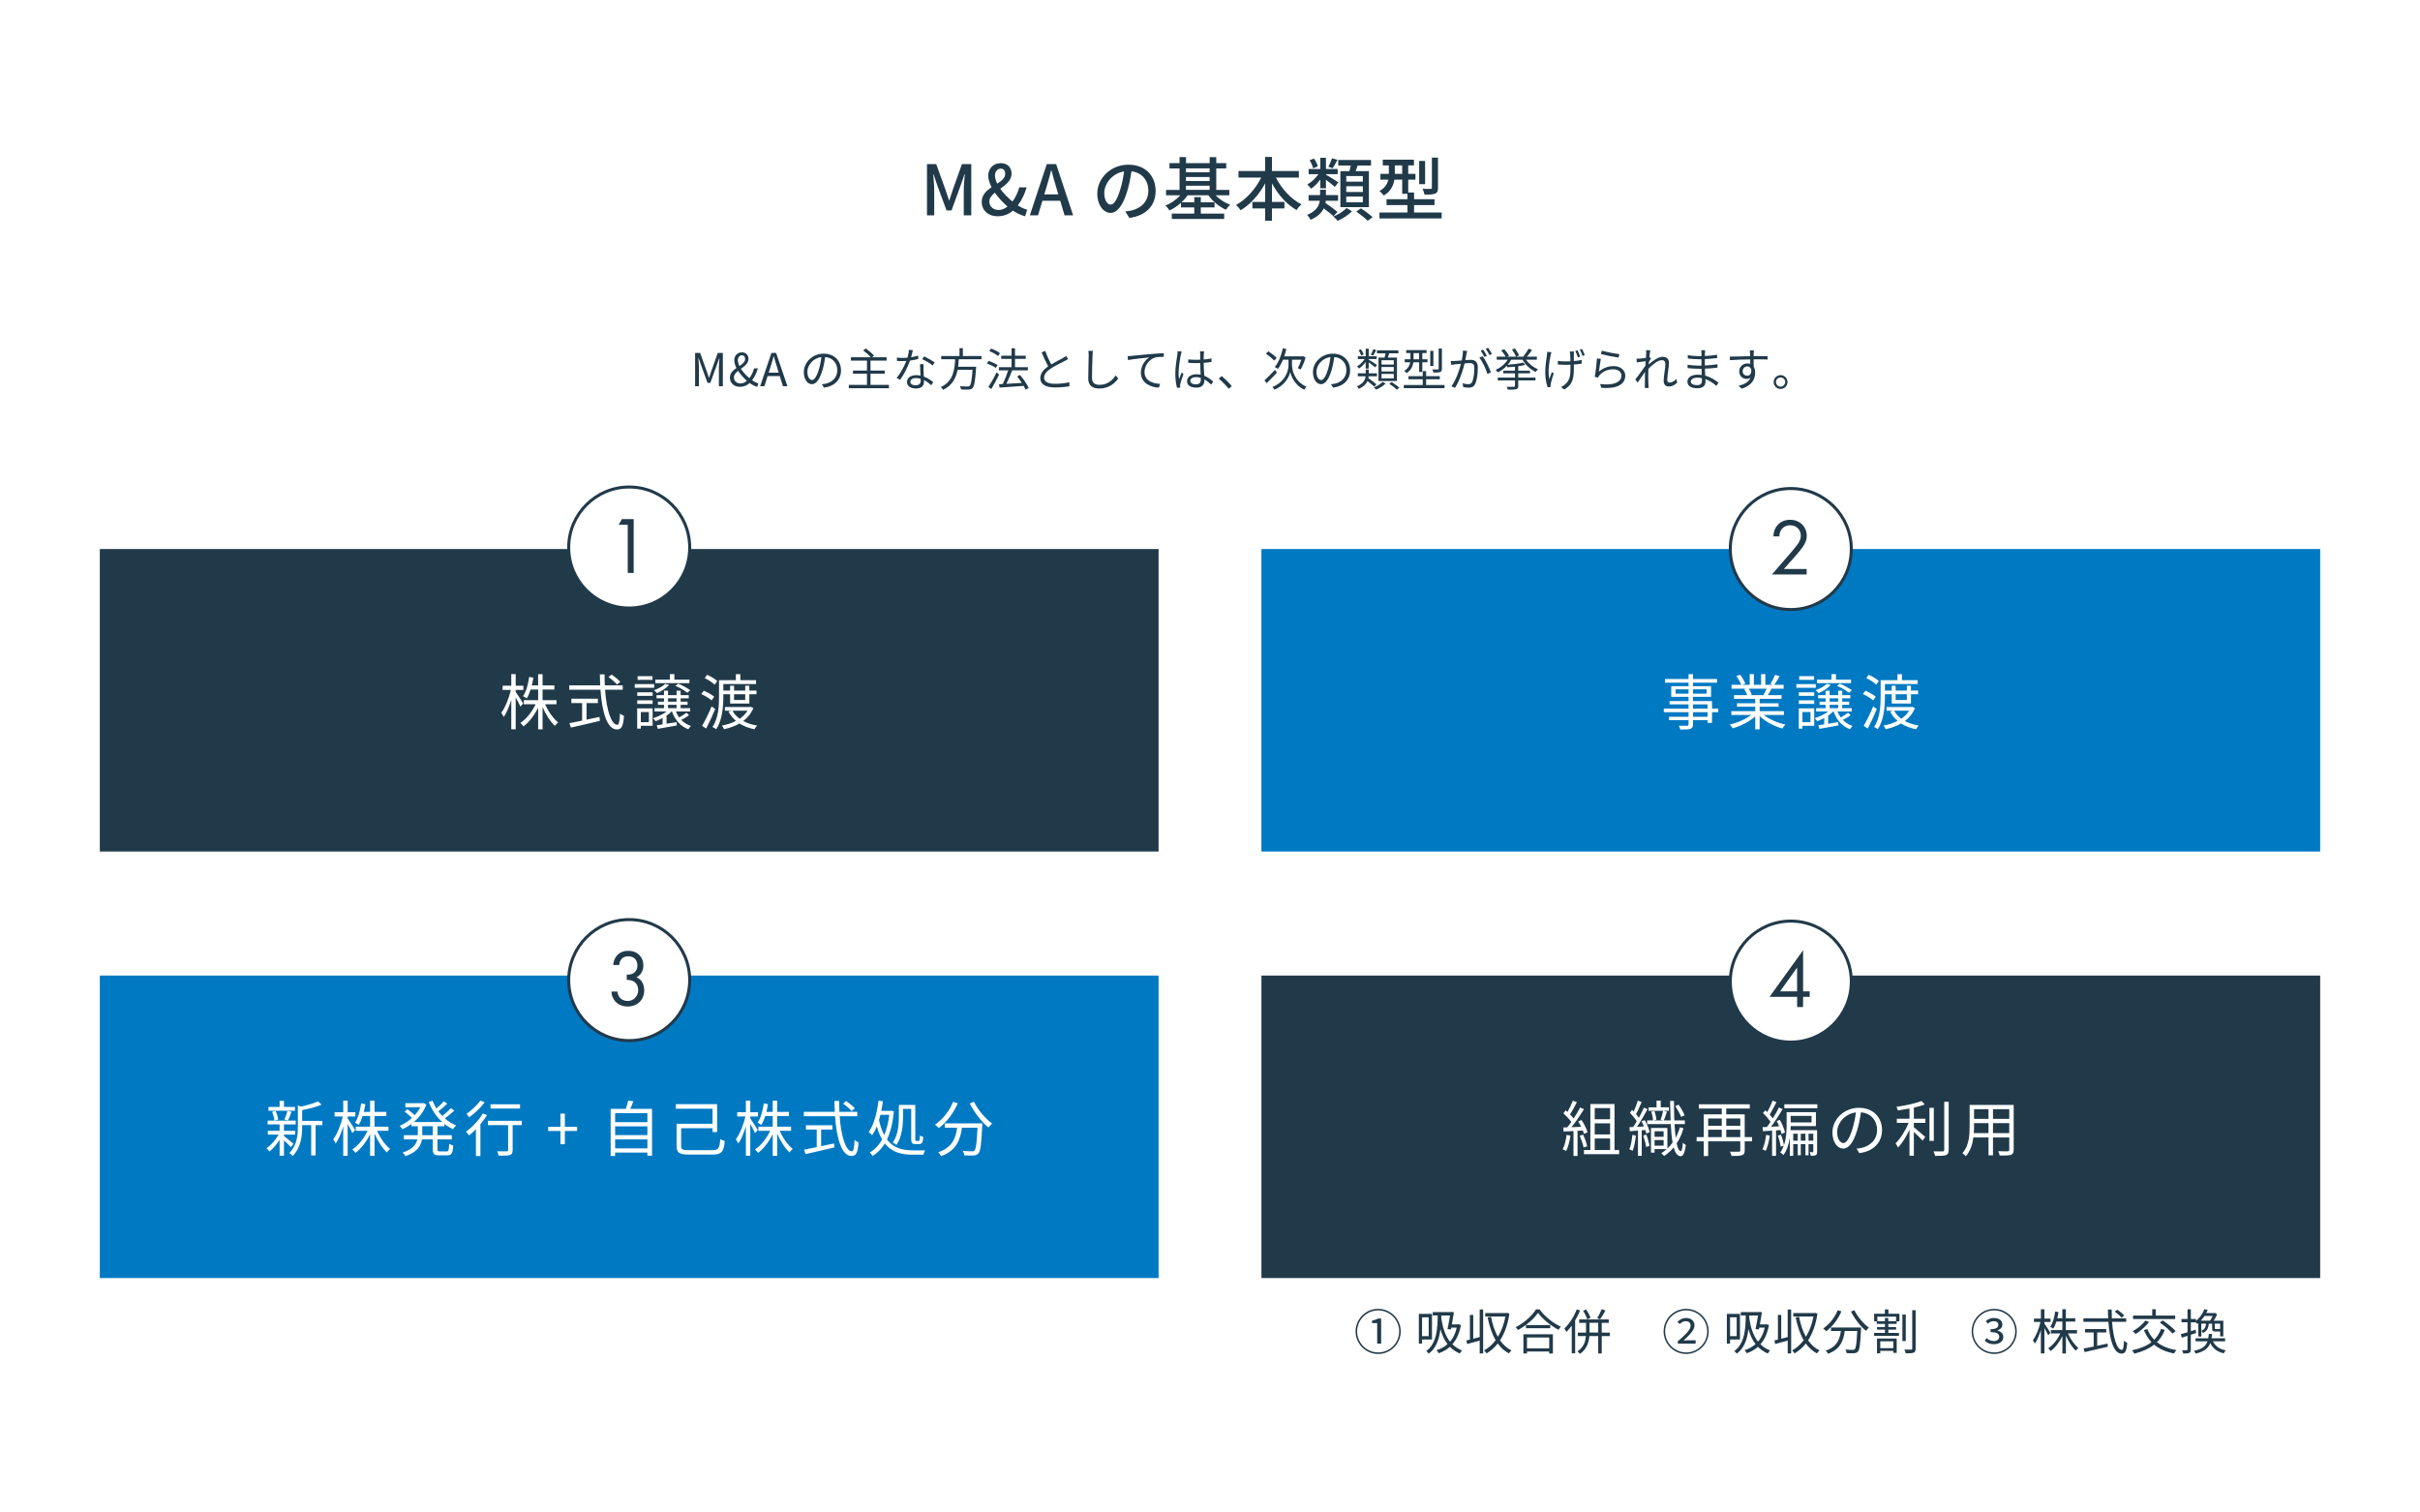 <?xml version="1.0" encoding="UTF-8"?><svg id="_レイヤー_1" xmlns="http://www.w3.org/2000/svg" xmlns:xlink="http://www.w3.org/1999/xlink" viewBox="0 0 800 500"><defs><style>.cls-1{fill:#213a4a;}.cls-1,.cls-2,.cls-3,.cls-4{stroke-width:0px;}.cls-2{fill:#0079c3;}.cls-3{filter:url(#drop-shadow-1);}.cls-3,.cls-5,.cls-4{fill:#fff;}.cls-5{stroke:#213a4a;stroke-miterlimit:10;}</style><filter id="drop-shadow-1" filterUnits="userSpaceOnUse"><feOffset dx="0" dy="0"/><feGaussianBlur result="blur" stdDeviation="4.88"/><feFlood flood-color="#000" flood-opacity=".3"/><feComposite in2="blur" operator="in"/><feComposite in="SourceGraphic"/></filter></defs><rect class="cls-3" width="800" height="500"/><path class="cls-1" d="M306.43,54.24h3.06l3.1,8.58c.39,1.13.74,2.28,1.13,3.4h.12c.39-1.13.71-2.28,1.1-3.4l3.06-8.58h3.08v16.95h-2.48v-8.37c0-1.52.21-3.7.35-5.24h-.09l-1.36,3.91-2.94,8.07h-1.66l-2.97-8.07-1.33-3.91h-.09c.12,1.54.32,3.73.32,5.24v8.37h-2.39v-16.95Z"/><path class="cls-1" d="M324.53,66.77c0-2.32,1.54-3.73,3.26-4.88-.69-1.33-1.1-2.64-1.1-3.82,0-2.3,1.63-4.14,4.12-4.14,2.25,0,3.59,1.43,3.59,3.5,0,2.23-1.89,3.63-3.75,4.97,1.08,1.52,2.55,3.01,4.05,4.21.99-1.29,1.75-2.87,2.25-4.69h2.44c-.64,2.18-1.59,4.21-2.92,5.98,1.1.69,2.18,1.2,3.1,1.43l-.69,2.16c-1.24-.3-2.64-.94-4.02-1.86-1.33,1.15-2.99,1.86-5.04,1.86-3.24,0-5.29-2.05-5.29-4.71ZM330.14,69.42c1.04,0,2.02-.44,2.92-1.15-1.56-1.33-3.04-2.92-4.18-4.58-1.04.87-1.82,1.77-1.82,2.92,0,1.68,1.33,2.81,3.08,2.81ZM329.66,60.72c1.45-.94,2.64-1.89,2.64-3.27,0-.92-.44-1.7-1.45-1.7-1.15,0-1.93.97-1.93,2.3,0,.83.28,1.73.74,2.67Z"/><path class="cls-1" d="M346.06,54.24h3.08l5.61,16.95h-2.83l-1.43-4.83h-5.89l-1.45,4.83h-2.71l5.61-16.95ZM345.23,64.26h4.62l-.67-2.28c-.58-1.84-1.08-3.73-1.59-5.63h-.12c-.48,1.93-1.01,3.79-1.56,5.63l-.69,2.28Z"/><path class="cls-1" d="M373.36,72.06l-1.36-2.16c.78-.07,1.47-.18,2.05-.32,2.94-.67,5.57-2.83,5.57-6.53,0-3.33-2.02-5.98-5.57-6.42-.32,2.07-.71,4.3-1.38,6.46-1.38,4.69-3.29,7.29-5.56,7.29s-4.37-2.53-4.37-6.37c0-5.15,4.51-9.57,10.28-9.57s9.01,3.86,9.01,8.67-3.08,8.14-8.67,8.95ZM367.17,67.64c1.03,0,2.12-1.5,3.17-5.04.58-1.82.99-3.91,1.26-5.93-4.14.67-6.55,4.25-6.55,7.11,0,2.64,1.13,3.86,2.12,3.86Z"/><path class="cls-1" d="M401.81,64.54c1.29,1.33,3.08,2.51,4.85,3.13-.44.39-1.08,1.15-1.38,1.66-2.21-.97-4.42-2.78-5.82-4.78h-6.85c-.55.8-1.26,1.61-2.02,2.32h4.21v-1.72h2.16v1.72h4.55v1.7h-4.55v2.05h7.73v1.77h-17.32v-1.77h7.43v-2.05h-4.39v-1.52c-1.15,1.03-2.48,1.91-3.79,2.53-.3-.51-.92-1.26-1.38-1.63,1.82-.69,3.66-1.98,4.97-3.4h-4.74v-1.77h4.46v-7.11h-3.33v-1.75h3.33v-2h2.14v2h7.82v-1.98h2.18v1.98h3.29v1.75h-3.29v7.11h4.32v1.77h-4.58ZM392.06,55.66v1.29h7.82v-1.29h-7.82ZM392.06,59.83h7.82v-1.31h-7.82v1.31ZM392.06,62.77h7.82v-1.38h-7.82v1.38Z"/><path class="cls-1" d="M421.79,58.7c1.86,3.7,4.99,7.11,8.44,8.85-.51.44-1.27,1.31-1.61,1.89-3.29-1.86-6.12-5.1-8.14-8.83v6.14h4.12v2.16h-4.12v4.07h-2.25v-4.07h-4.21v-2.16h4.21v-6.12c-2.02,3.73-4.88,6.94-8.09,8.88-.35-.53-1.06-1.33-1.52-1.77,3.33-1.77,6.44-5.29,8.32-9.04h-7.52v-2.16h8.81v-4.65h2.25v4.65h8.9v2.16h-7.59Z"/><path class="cls-1" d="M440.82,71.51c-.69-.71-2-1.72-3.22-2.62-.69,1.4-1.96,2.74-4.35,3.77-.21-.48-.78-1.24-1.13-1.61,3.06-1.31,3.96-3.06,4.18-4.69h-3.7v-1.86h3.79v-1.77h1.93v1.77h4.02v1.86h-4.07c-.02.25-.07.48-.12.74,1.38.9,3.08,2.16,4,2.97l-1.36,1.45ZM436.47,59.34c-.9,1.24-2,2.35-3.06,3.04-.28-.41-.85-1.06-1.26-1.4,1.33-.69,2.76-2.05,3.7-3.4h-3.24v-1.7h3.86v-3.73h1.86v3.73h3.89v1.7h-3.89v.16c.9.48,3.47,2.09,4.09,2.55l-1.15,1.49c-.6-.55-1.89-1.56-2.94-2.35v2.83h-1.86v-2.92ZM434.1,55.64c-.16-.74-.67-1.86-1.17-2.69l1.45-.53c.58.8,1.1,1.86,1.26,2.58l-1.54.64ZM442.13,52.84c-.55,1.03-1.1,2.07-1.59,2.78l-1.4-.51c.41-.76.92-1.98,1.2-2.78l1.79.51ZM446.93,69.85c-1.15,1.2-3.08,2.44-4.71,3.15-.35-.41-.97-1.03-1.43-1.43,1.63-.64,3.47-1.82,4.37-2.81l1.77,1.08ZM446.08,56.58c.16-.6.32-1.26.46-1.86h-4.14v-1.84h10.83v1.84h-4.42c-.23.64-.46,1.29-.67,1.86h4.39v11.91h-9.43v-11.91h2.97ZM450.52,58.19h-5.47v1.86h5.47v-1.86ZM450.52,61.57h-5.47v1.89h5.47v-1.89ZM450.52,64.98h-5.47v1.91h5.47v-1.91ZM449.9,68.89c1.31.83,2.99,2.07,3.86,2.92l-1.63,1.17c-.8-.83-2.46-2.14-3.77-3.04l1.54-1.06Z"/><path class="cls-1" d="M476.58,70.24v1.98h-20.56v-1.98h9.24v-2.44h-6.9v-1.95h6.9v-1.79h-1.72v-4.67h-2.58c-.32,1.93-1.22,3.91-3.52,5.24-.28-.39-1.01-1.2-1.4-1.49,1.86-1.06,2.6-2.39,2.9-3.75h-2.6v-1.91h2.78v-2.81h-2v-1.89h10.3v1.89h-1.89v2.81h2.39v1.91h-2.39v4.25h1.93v2.21h6.76v1.95h-6.76v2.44h9.11ZM463.54,57.48v-2.81h-2.44v2.81h2.44ZM471.11,60.88h-1.96v-7.68h1.96v7.68ZM475.38,62.08c0,1.08-.21,1.61-.97,1.93-.74.3-1.86.34-3.5.34-.09-.55-.37-1.4-.64-1.93,1.17.05,2.3.05,2.62.02.37,0,.46-.09.46-.39v-9.96h2.02v9.98Z"/><path class="cls-1" d="M229.77,116.67h1.68l2.12,5.9c.25.77.51,1.53.78,2.29h.08c.25-.77.49-1.53.75-2.29l2.1-5.9h1.68v11.01h-1.31v-6.09c0-.94.1-2.28.18-3.24h-.06l-.87,2.5-2.08,5.71h-.93l-2.08-5.71-.87-2.5h-.06c.06.96.17,2.29.17,3.24v6.09h-1.26v-11.01Z"/><path class="cls-1" d="M241.29,124.83c0-1.49,1.03-2.4,2.16-3.18-.45-.89-.72-1.77-.72-2.56,0-1.47,1.02-2.61,2.53-2.61,1.37,0,2.16.9,2.16,2.18,0,1.44-1.25,2.37-2.48,3.25.72,1.14,1.74,2.25,2.79,3.1.69-.9,1.21-2,1.56-3.25h1.26c-.42,1.46-1.04,2.79-1.92,3.93.73.53,1.44.89,2.06,1.05l-.36,1.14c-.78-.21-1.63-.63-2.52-1.26-.84.77-1.88,1.26-3.18,1.26-1.99,0-3.34-1.28-3.34-3.04ZM244.8,126.77c.75,0,1.47-.35,2.1-.89-1.08-.94-2.12-2.1-2.9-3.28-.78.63-1.38,1.29-1.38,2.15,0,1.21.94,2.02,2.17,2.02ZM244.44,121c1-.67,1.88-1.35,1.88-2.32,0-.65-.3-1.23-1.04-1.23-.84,0-1.36.69-1.36,1.6,0,.6.19,1.28.52,1.95Z"/><path class="cls-1" d="M255.03,116.67h1.54l3.73,11.01h-1.47l-1.05-3.36h-4.02l-1.06,3.36h-1.41l3.73-11.01ZM254.11,123.21h3.33l-.52-1.68c-.41-1.25-.75-2.45-1.11-3.72h-.06c-.35,1.29-.71,2.48-1.1,3.72l-.54,1.68Z"/><path class="cls-1" d="M272.4,128.14l-.71-1.11c.48-.04.95-.12,1.29-.19,1.92-.44,3.81-1.86,3.81-4.46,0-2.26-1.46-4.14-4-4.35-.2,1.39-.48,2.92-.9,4.32-.92,3.09-2.1,4.66-3.5,4.66s-2.67-1.53-2.67-4c0-3.25,2.9-6.1,6.55-6.1s5.75,2.47,5.75,5.52-2.07,5.25-5.62,5.71ZM268.44,125.63c.71,0,1.5-1,2.27-3.54.38-1.24.67-2.67.84-4.05-2.88.36-4.65,2.82-4.65,4.86,0,1.89.87,2.73,1.54,2.73Z"/><path class="cls-1" d="M293.86,127.24v1.1h-13.26v-1.1h6v-3.69h-4.62v-1.06h4.62v-3.29h-5.31v-1.09h6.58c-.58-.69-1.65-1.64-2.55-2.29l.9-.63c.96.69,2.16,1.71,2.74,2.41l-.71.51h4.85v1.09h-5.33v3.29h4.71v1.06h-4.71v3.69h6.08Z"/><path class="cls-1" d="M301.18,118.09c.78-.12,1.59-.3,2.35-.55l.03,1.12c-.79.23-1.74.42-2.73.55-.74,2.12-2.07,4.71-3.27,6.33l-1.15-.6c1.24-1.45,2.52-3.85,3.21-5.61-.45.03-.9.04-1.33.04-.55,0-1.18-.01-1.75-.04l-.07-1.12c.55.08,1.2.11,1.83.11.54,0,1.11-.03,1.7-.08.22-.84.43-1.79.46-2.59l1.32.12c-.13.54-.34,1.45-.58,2.32ZM305.29,122.02c.02.56.08,1.53.1,2.46,1.29.46,2.34,1.2,3.12,1.86l-.65,1.02c-.65-.57-1.46-1.25-2.43-1.73.02.24.02.45.02.63,0,1.2-.77,2.17-2.62,2.17-1.65,0-3-.67-3-2.16,0-1.38,1.31-2.25,3-2.25.51,0,1,.04,1.47.15-.06-1.23-.14-2.71-.17-3.78h1.17c-.03.61-.03,1.08-.02,1.62ZM302.68,127.36c1.25,0,1.67-.66,1.67-1.48,0-.2,0-.42-.02-.67-.48-.15-1-.23-1.54-.23-1.09,0-1.84.51-1.84,1.2s.57,1.19,1.74,1.19ZM304.87,118.74l.61-.92c1.08.48,2.79,1.46,3.5,2l-.67.99c-.81-.69-2.43-1.62-3.44-2.07Z"/><path class="cls-1" d="M316.95,118.77c-.04.81-.1,1.64-.22,2.46h5.97s-.02.36-.03.54c-.3,4.27-.6,5.92-1.19,6.52-.34.36-.7.46-1.27.49-.52.03-1.5.02-2.5-.04-.03-.31-.18-.78-.39-1.08,1.06.1,2.13.1,2.5.1.34,0,.55-.01.7-.17.45-.39.74-1.86.99-5.32h-4.95c-.52,2.65-1.73,5.13-4.77,6.6-.17-.29-.51-.69-.79-.92,4.14-1.86,4.57-5.75,4.75-9.19h-4.6v-1.06h6.04v-2.61h1.12v2.61h6.15v1.06h-7.52Z"/><path class="cls-1" d="M329.19,121.63c-.63-.48-1.92-1.11-2.96-1.47l.58-.85c1,.33,2.31.9,2.97,1.38l-.6.94ZM330.28,123.82c-.75,1.57-1.74,3.42-2.58,4.81l-.95-.72c.77-1.17,1.88-3.11,2.69-4.81l.84.72ZM329.94,117.69c-.62-.53-1.87-1.23-2.91-1.64l.6-.82c1.04.38,2.31,1,2.94,1.54l-.63.92ZM339.03,128.84c-.15-.38-.36-.81-.63-1.27-2.9.23-5.91.42-7.98.56l-.17-1.11,1.24-.06c.63-1.28,1.35-3.09,1.8-4.52h-3.06v-1.06h4.17v-2.75h-3.42v-1.05h3.42v-2.44h1.14v2.44h3.55v1.05h-3.55v2.75h4.26v1.06h-5.19c-.56,1.43-1.26,3.14-1.92,4.44,1.54-.08,3.33-.18,5.1-.3-.48-.74-1.02-1.49-1.54-2.13l.95-.5c1.12,1.32,2.35,3.12,2.86,4.3l-1.04.58Z"/><path class="cls-1" d="M347.53,120.46c1.41-.85,3.03-1.65,3.85-2.1.44-.25.75-.45,1.06-.71l.66,1.06c-.34.21-.72.4-1.15.63-1.02.52-3.09,1.52-4.56,2.49-1.4.9-2.23,1.89-2.23,3.03,0,1.24,1.19,2.02,3.55,2.02,1.64,0,3.63-.21,4.8-.51v1.33c-1.14.2-2.86.38-4.74.38-2.82,0-4.86-.84-4.86-3.09,0-1.54.99-2.76,2.6-3.88-.69-1.23-1.48-2.98-2.17-4.62l1.18-.49c.6,1.65,1.35,3.27,2.01,4.45Z"/><path class="cls-1" d="M361.17,117.5c-.08,1.7-.18,5.24-.18,7.47,0,1.65,1.04,2.24,2.46,2.24,2.75,0,4.29-1.54,5.37-3.1l.85,1.02c-1.03,1.42-2.97,3.31-6.27,3.31-2.16,0-3.65-.9-3.65-3.34,0-2.22.15-6.01.15-7.59,0-.55-.03-1.09-.12-1.53h1.51c-.07.51-.12,1.03-.13,1.53Z"/><path class="cls-1" d="M374.11,117.64c.98-.1,3.81-.39,6.57-.61,1.63-.15,3.04-.23,4.05-.27v1.2c-.85,0-2.17.02-2.94.24-2.13.69-3.44,2.97-3.44,4.74,0,2.94,2.73,3.87,5.17,3.96l-.43,1.25c-2.77-.1-5.94-1.59-5.94-4.93,0-2.34,1.42-4.25,2.8-5.07-1.6.18-5.43.54-7.05.89l-.14-1.31c.57-.02,1.05-.05,1.33-.08Z"/><path class="cls-1" d="M390.37,117.24c-.3,1.39-.75,4.36-.75,6.04,0,.72.04,1.35.15,2.08.24-.68.6-1.59.85-2.21l.62.48c-.36,1.05-.92,2.58-1.06,3.32-.04.21-.08.49-.06.67,0,.15.02.36.03.52l-1.05.07c-.3-1.06-.57-2.71-.57-4.74,0-2.21.49-5.07.69-6.31.04-.35.09-.75.09-1.06l1.32.1c-.09.25-.21.75-.25,1.02ZM397.95,117.03c-.02.4-.03,1.11-.04,1.81.92-.07,1.8-.19,2.59-.34v1.16c-.82.13-1.69.22-2.59.28.02,1.52.12,3.02.18,4.27,1.21.48,2.19,1.23,2.97,1.93l-.66,1.01c-.75-.71-1.5-1.31-2.26-1.74v.31c0,1.23-.57,2.42-2.6,2.42s-3.12-.79-3.12-2.14c0-1.26,1.12-2.27,3.09-2.27.5,0,.96.04,1.4.14-.04-1.16-.14-2.62-.15-3.86-.48.02-.96.03-1.44.03-.85,0-1.64-.04-2.52-.1v-1.12c.85.08,1.65.12,2.55.12.46,0,.94-.02,1.41-.03v-1.86c0-.25-.03-.66-.06-.92h1.35c-.04.3-.07.6-.09.9ZM395.32,127.06c1.26,0,1.64-.64,1.64-1.63,0-.15,0-.33-.02-.52-.48-.15-.99-.24-1.53-.24-1.12,0-1.92.48-1.92,1.21s.75,1.18,1.83,1.18Z"/><path class="cls-1" d="M402.88,125.17l.97-.85c1.08.87,2.43,2.23,3.36,3.33l-1.02.87c-.96-1.18-2.25-2.47-3.31-3.34Z"/><path class="cls-1" d="M422.11,123.21c-1.11,1.2-2.36,2.5-3.38,3.46l-.72-.92c.87-.81,2.22-2.19,3.49-3.51l.6.96ZM421.2,119.21c-.55-.64-1.74-1.62-2.7-2.29l.79-.79c.95.63,2.16,1.54,2.75,2.21l-.84.88ZM427.12,120.81c-.01,1.31.71,5.26,4.75,7.02-.2.26-.54.72-.72.99-3.12-1.44-4.41-4.53-4.62-5.92-.25,1.41-1.62,4.41-5.21,5.92-.13-.24-.48-.7-.69-.9,4.54-1.8,5.32-5.71,5.32-7.11v-1.89h-1.83c-.48,1.17-1.05,2.22-1.67,3.04-.22-.18-.76-.5-1.06-.63,1.26-1.47,2.17-3.78,2.68-6.17l1.17.21c-.21.84-.43,1.65-.71,2.43h6.04l.23-.06.81.45c-.41,1.44-1.09,2.97-1.65,3.96-.24-.11-.66-.35-.93-.45.38-.69.86-1.8,1.16-2.79h-3.09v1.89Z"/><path class="cls-1" d="M440.7,128.14l-.71-1.11c.48-.04.94-.12,1.29-.19,1.92-.44,3.81-1.86,3.81-4.46,0-2.26-1.46-4.14-4-4.35-.2,1.39-.48,2.92-.9,4.32-.92,3.09-2.1,4.66-3.49,4.66s-2.67-1.53-2.67-4c0-3.25,2.89-6.1,6.55-6.1s5.74,2.47,5.74,5.52-2.07,5.25-5.62,5.71ZM436.74,125.63c.71,0,1.5-1,2.26-3.54.38-1.24.67-2.67.84-4.05-2.88.36-4.65,2.82-4.65,4.86,0,1.89.87,2.73,1.54,2.73Z"/><path class="cls-1" d="M454.29,127.82c-.5-.49-1.4-1.21-2.22-1.83-.42.94-1.26,1.84-2.88,2.56-.12-.25-.42-.64-.61-.84,2.17-.94,2.71-2.17,2.85-3.31h-2.57v-.98h2.6v-1.24h1.02v1.24h2.71v.98h-2.75c-.01.21-.04.43-.07.64.9.63,2.05,1.46,2.65,2.02l-.73.75ZM451.47,119.65c-.64.88-1.46,1.71-2.22,2.19-.13-.22-.45-.55-.66-.73.93-.48,1.91-1.44,2.55-2.41h-2.28v-.92h2.61v-2.49h.99v2.49h2.65v.92h-2.65v.19c.58.31,2.34,1.45,2.74,1.75l-.61.81c-.39-.39-1.4-1.14-2.13-1.67v2.08h-.99v-2.22ZM449.97,117.55c-.13-.51-.48-1.23-.84-1.77l.78-.31c.38.54.75,1.26.85,1.73l-.79.36ZM454.95,115.74c-.34.66-.72,1.35-1.03,1.81l-.77-.29c.3-.49.66-1.29.86-1.83l.94.3ZM458.05,126.79c-.78.78-2.04,1.57-3.13,2.02-.18-.21-.51-.55-.74-.75,1.08-.42,2.31-1.18,2.89-1.83l.98.56ZM457.71,118.2c.12-.44.25-.95.34-1.4h-2.85v-.98h7.07v.98h-3.01c-.17.48-.32.96-.48,1.4h3.03v7.75h-6.11v-7.75h2.01ZM460.75,119.08h-4.05v1.44h4.05v-1.44ZM460.75,121.33h-4.05v1.46h4.05v-1.46ZM460.75,123.61h-4.05v1.46h4.05v-1.46ZM460.06,126.31c.87.54,1.98,1.33,2.55,1.89l-.87.61c-.52-.54-1.62-1.38-2.49-1.95l.81-.56Z"/><path class="cls-1" d="M477.54,127.27v1.05h-13.47v-1.05h6.25v-1.89h-4.71v-1.02h4.71v-1.68h1.12v1.68h4.53v1.02h-4.53v1.89h6.09ZM467.22,119.77c-.18,1.29-.74,2.62-2.25,3.58-.15-.21-.53-.61-.74-.78,1.31-.79,1.77-1.8,1.95-2.81h-1.81v-.99h1.89v-2.05h-1.4v-.99h6.72v.99h-1.39v2.05h1.7v.99h-1.7v3.21h-1.05v-3.21h-1.92ZM467.29,118.78h1.84v-2.05h-1.84v2.05ZM473.85,120.97h-1.04v-4.99h1.04v4.99ZM476.65,121.9c0,.61-.12.9-.57,1.08-.45.17-1.17.18-2.23.18-.04-.3-.21-.72-.38-1.02.85.03,1.6.03,1.83,0,.23,0,.29-.06.29-.27v-6.64h1.07v6.67Z"/><path class="cls-1" d="M484.8,116.92c-.09.44-.22,1.32-.39,2.13.71-.06,1.32-.1,1.68-.1,1.35,0,2.45.51,2.45,2.55,0,1.79-.25,4.17-.87,5.42-.48,1-1.23,1.24-2.19,1.24-.58,0-1.29-.1-1.77-.21l-.19-1.26c.63.2,1.41.32,1.83.32.56,0,1.02-.12,1.32-.78.48-1,.71-2.97.71-4.59,0-1.36-.63-1.62-1.59-1.62-.36,0-.96.05-1.61.11-.55,2.14-1.57,5.55-3.16,8.08l-1.22-.49c1.53-2.04,2.66-5.46,3.17-7.47-.79.07-1.51.15-1.9.19-.35.04-.98.12-1.35.18l-.13-1.29c.48.01.87.01,1.35,0,.5-.02,1.37-.09,2.28-.17.22-1.08.39-2.25.39-3.27l1.38.14c-.06.28-.12.6-.17.9ZM492.87,123.08l-1.16.55c-.45-1.54-1.62-4.15-2.68-5.38l1.09-.49c.93,1.21,2.25,3.93,2.75,5.32ZM491.53,117.64l-.83.36c-.3-.6-.81-1.51-1.21-2.08l.81-.33c.38.53.92,1.46,1.23,2.06ZM493.21,117.03l-.81.36c-.33-.65-.83-1.5-1.25-2.07l.79-.35c.39.56.97,1.5,1.26,2.06Z"/><path class="cls-1" d="M504.45,118.9c.93,1.33,2.46,2.55,3.96,3.15-.24.21-.58.63-.75.92-1.7-.81-3.39-2.37-4.35-4.06h-3.75c-.31.58-.7,1.15-1.14,1.67,1.82-.14,3.95-.39,5.08-.72l.74.75c-.65.19-1.47.35-2.34.46v1.47h3.88v.88h-3.88v1.41h5.7v.93h-5.7v1.8c0,.66-.17.95-.69,1.09-.51.17-1.38.17-2.75.17-.06-.27-.25-.69-.4-.96,1.06.03,2.1.03,2.37.02.3-.02.39-.09.39-.33v-1.79h-5.67v-.93h5.67v-1.41h-3.87v-.88h3.87v-1.33c-.87.09-1.74.17-2.55.19-.02-.14-.08-.33-.14-.51-.87.95-1.92,1.71-3,2.21-.16-.27-.49-.65-.72-.85,1.56-.63,3.11-1.89,4.02-3.33h-3.65v-1.02h2.97c-.33-.6-.92-1.42-1.45-2.04l.94-.45c.62.64,1.3,1.56,1.61,2.19l-.58.3h2.88c-.21-.63-.79-1.62-1.32-2.34l.95-.39c.54.71,1.14,1.68,1.39,2.31l-.95.42h2.33c.6-.73,1.33-1.83,1.75-2.61l1.16.39c-.51.75-1.12,1.56-1.68,2.22h3.27v1.02h-3.6Z"/><path class="cls-1" d="M512.61,117.4c-.48,2.17-.99,5.46-.42,7.92.21-.63.52-1.54.81-2.29l.64.39c-.36,1.04-.81,2.58-.97,3.31-.06.21-.08.51-.08.68.02.15.03.35.04.51l-1.02.12c-.3-.91-.79-2.88-.79-4.75,0-2.45.41-4.74.57-5.99.06-.34.08-.73.09-1l1.39.14c-.09.27-.2.69-.27.98ZM520.26,117.08c-.01.33,0,1.33.01,2.28.95-.08,1.86-.2,2.61-.36l-.02,1.22c-.72.12-1.62.21-2.58.28v.51c0,3.45,0,5.9-3.18,7.77l-1.09-.85c.48-.19,1.09-.57,1.46-.94,1.62-1.4,1.7-3.09,1.7-5.97v-.45c-.58.01-1.19.03-1.75.03-.72,0-1.79-.05-2.43-.09v-1.2c.66.1,1.61.17,2.42.17.57,0,1.16-.02,1.74-.03-.01-.96-.04-1.97-.08-2.34-.03-.35-.1-.66-.15-.9h1.39c-.03.25-.04.56-.04.88ZM522.36,117.88l-.75.27c-.22-.66-.55-1.54-.84-2.12l.72-.22c.29.54.66,1.47.87,2.07ZM523.89,117.4l-.75.27c-.24-.67-.55-1.53-.87-2.08l.72-.24c.29.56.66,1.46.9,2.06Z"/><path class="cls-1" d="M528.57,122.86c1.44-1.26,3.09-1.83,4.89-1.83,2.29,0,3.82,1.38,3.82,3.13,0,2.68-2.37,4.5-7.95,4.03l-.36-1.23c4.74.58,7.05-.78,7.05-2.83,0-1.2-1.11-2.05-2.64-2.05-1.98,0-3.6.75-4.65,2.01-.22.25-.36.51-.45.75l-1.11-.27c.3-1.36.67-4.51.76-6.09l1.26.17c-.21,1.02-.46,3.25-.63,4.21ZM535.33,117.07l-.28,1.15c-1.43-.19-4.68-.85-5.82-1.17l.3-1.14c1.29.41,4.49,1.04,5.8,1.16Z"/><path class="cls-1" d="M544.14,115.77l1.41.04c-.08.38-.2,1.21-.3,2.26.03-.01.06-.01.09-.03l.43.53c-.2.27-.45.67-.67,1.05-.03.29-.04.57-.08.87,1.17-1.08,3.1-2.54,4.62-2.54,1.39,0,2.08.79,2.08,2.01,0,1.5-.56,4.08-.56,5.61,0,.49.24.91.78.91.72,0,1.5-.44,2.26-1.24l.2,1.29c-.79.79-1.74,1.24-2.76,1.24s-1.67-.65-1.67-1.89c0-1.67.57-4.12.57-5.59,0-.87-.45-1.23-1.21-1.23-1.22,0-3.03,1.41-4.41,2.88-.03.63-.04,1.23-.04,1.77,0,1.37-.02,2.28.06,3.62.02.27.04.64.08.92h-1.3c.03-.27.04-.65.04-.89.01-1.44.01-2.21.04-3.84,0-.15.01-.36.01-.6-.73,1.11-1.72,2.54-2.44,3.55l-.77-1.03c.84-1.05,2.58-3.39,3.33-4.56.03-.5.08-1,.11-1.48-.67.09-2,.27-2.94.4l-.12-1.23c.33.01.62,0,.98-.02.5-.03,1.38-.12,2.16-.25.05-.71.08-1.26.08-1.43,0-.33,0-.73-.06-1.11Z"/><path class="cls-1" d="M563.61,116.77c0,.19-.02.52-.02.92,1.35-.06,2.71-.2,4.07-.41l-.02,1.09c-1.18.14-2.61.27-4.05.35v2.1c1.46-.06,2.82-.2,4.19-.41l-.02,1.12c-1.41.18-2.73.3-4.15.34.03.78.08,1.59.1,2.31,2,.54,3.53,1.64,4.38,2.34l-.69,1.06c-.89-.81-2.13-1.72-3.63-2.26.01.38.03.69.03.93,0,1.04-.69,2.1-2.64,2.1-2.16,0-3.33-.77-3.33-2.2,0-1.37,1.31-2.29,3.46-2.29.44,0,.86.03,1.26.09-.02-.67-.04-1.4-.06-2.04h-.85c-1.02,0-2.67-.09-3.75-.21l-.02-1.12c1.08.18,2.79.29,3.78.29h.81v-2.1h-.66c-1.05,0-2.9-.15-3.84-.25l-.02-1.11c.98.18,2.83.33,3.84.33h.69v-1.07c0-.25-.03-.69-.06-.9h1.28c-.04.27-.08.57-.09,1ZM561.03,127.31c.85,0,1.59-.27,1.59-1.31,0-.25-.01-.61-.01-1-.46-.1-.96-.15-1.46-.15-1.42,0-2.21.56-2.21,1.24s.6,1.22,2.08,1.22Z"/><path class="cls-1" d="M579.73,116.74c0,.23-.02.57-.02.98h.23c1.83,0,3.67.02,4.39.02v1.11c-.86-.04-2.22-.07-4.41-.07h-.21c0,.85.02,1.78.03,2.48.31.51.48,1.17.48,1.92,0,2.02-.99,4.27-4.48,5.32l-1-.99c2-.45,3.38-1.29,3.97-2.66-.36.27-.79.41-1.3.41-1.26,0-2.46-.87-2.46-2.5,0-1.49,1.21-2.61,2.64-2.61.38,0,.71.06,1,.17,0-.45,0-.99-.01-1.51-2.28.01-4.83.12-6.71.25l-.03-1.16c1.67-.03,4.49-.12,6.72-.15,0-.42-.02-.78-.03-.99-.02-.39-.08-.83-.09-.94h1.36c-.03.16-.06.75-.07.94ZM577.6,124.21c.89,0,1.46-.71,1.32-2.13-.24-.66-.75-.95-1.33-.95-.78,0-1.51.62-1.51,1.59s.69,1.48,1.53,1.48Z"/><path class="cls-1" d="M590.91,126.29c0,1.27-1.02,2.29-2.29,2.29s-2.28-1.02-2.28-2.29,1.04-2.28,2.28-2.28,2.29,1.02,2.29,2.28ZM590.14,126.29c0-.83-.67-1.51-1.53-1.51s-1.52.69-1.52,1.51.69,1.53,1.52,1.53,1.53-.67,1.53-1.53Z"/><rect class="cls-1" x="33" y="181.5" width="350" height="100"/><path class="cls-4" d="M172.04,233.6c-.28-.68-.98-1.98-1.56-3.04v10.52h-1.46v-9.74c-.68,2.24-1.58,4.38-2.5,5.7-.18-.42-.54-1.06-.82-1.42,1.3-1.66,2.56-4.82,3.16-7.54h-2.7v-1.4h2.86v-3.84h1.46v3.84h2.54v1.4h-2.54v.66c.54.74,2.12,3.22,2.46,3.82l-.9,1.04ZM180.22,232.82c1,2.36,2.68,4.74,4.3,6-.36.26-.82.76-1.08,1.14-1.5-1.38-3.04-3.78-4.08-6.22v7.36h-1.46v-7.18c-1.22,2.52-3.02,4.86-4.86,6.2-.24-.36-.68-.88-1.02-1.14,1.96-1.24,3.88-3.68,5.04-6.16h-3.9v-1.36h4.74v-3.52h-2.48c-.36,1.12-.78,2.14-1.3,2.94-.26-.22-.86-.6-1.22-.74,1.06-1.56,1.7-3.94,2.04-6.36l1.38.24c-.14.88-.32,1.74-.52,2.56h2.1v-3.72h1.46v3.72h3.9v1.36h-3.9v3.52h4.6v1.36h-3.74Z"/><path class="cls-4" d="M200.02,228c.48,6.74,2.06,11.6,4.04,11.6.54,0,.78-1.1.9-3.76.34.34.9.66,1.32.82-.26,3.46-.82,4.48-2.34,4.48-3.26,0-4.92-5.74-5.44-13.14h-10.32v-1.44h10.22c-.06-1.18-.08-2.4-.1-3.62h1.56c0,1.24.02,2.44.08,3.62h5.92v1.44h-5.84ZM193.9,237.9c1.4-.3,2.84-.58,4.28-.9l.12,1.3c-3.38.82-7.04,1.66-9.58,2.22l-.46-1.46c1.12-.22,2.58-.52,4.18-.84v-5.8h-3.56v-1.44h8.76v1.44h-3.74v5.48ZM204,226.32c-.58-.7-1.82-1.78-2.84-2.5l1-.82c1.02.68,2.28,1.7,2.88,2.38l-1.04.94Z"/><path class="cls-4" d="M216.26,227.38h-6.42v-1.22h6.42v1.22ZM215.74,239.94h-3.9v.94h-1.2v-6.7h5.1v5.76ZM210.66,228.86h5.08v1.18h-5.08v-1.18ZM210.66,231.5h5.08v1.2h-5.08v-1.2ZM215.7,224.74h-4.92v-1.2h4.92v1.2ZM211.84,235.4v3.34h2.66v-3.34h-2.66ZM227.78,236.42c-.74.58-1.72,1.14-2.58,1.56.88.9,1.96,1.6,3.22,2-.28.26-.68.76-.86,1.1-2.62-.98-4.46-3.1-5.42-5.88h-.12c-.48.5-1.06.96-1.68,1.38v2.68c1.06-.18,2.2-.36,3.32-.54l.08,1.1c-2.2.4-4.48.82-6.26,1.12l-.38-1.18c.58-.08,1.22-.18,1.94-.3v-2.1c-.76.42-1.56.78-2.32,1.06-.18-.26-.56-.76-.82-1,1.58-.5,3.26-1.28,4.46-2.22h-4v-1.08h3.14v-1.12h-2v-1.04h2v-1.12h-2.46v-1.04h2.46v-1.48h1.34v1.48h2.82v-1.48h1.34v1.48h2.68v1.04h-2.68v1.12h2.3v1.04h-2.3v1.12h3.16v1.08h-4.72c.28.72.64,1.38,1.08,1.98.84-.48,1.8-1.1,2.4-1.56l.86.8ZM221.2,226.44c-.96,1.08-2.6,2.08-4,2.7-.2-.24-.7-.74-1-.96,1.4-.52,2.9-1.28,3.72-2.12l1.28.38ZM227.92,225.84h-11.28v-1.16h4.8v-1.84h1.5v1.84h4.98v1.16ZM220.84,231.96h2.82v-1.12h-2.82v1.12ZM220.84,234.12h2.82v-1.12h-2.82v1.12ZM224.22,226c1.38.56,3.08,1.52,3.96,2.18l-.96.84c-.88-.74-2.58-1.74-3.94-2.28l.94-.74Z"/><path class="cls-4" d="M235.24,231.54c-.7-.66-2.18-1.54-3.42-2.1l.84-1.1c1.2.5,2.7,1.34,3.44,1.98l-.86,1.22ZM236.44,234.38c-.86,2.12-2.02,4.58-3,6.46l-1.34-.88c.92-1.54,2.2-4.16,3.14-6.44l1.2.86ZM236.24,226.34c-.66-.68-2.1-1.6-3.28-2.18l.82-1.08c1.18.52,2.64,1.38,3.34,2.08l-.88,1.18ZM239.12,230.22c0,3.2-.3,7.76-2.36,10.84-.26-.24-.88-.58-1.24-.72,2-2.94,2.18-7.12,2.18-10.12v-5.36h5.56v-2h1.48v2h5.2v1.28h-10.82v2.14h2.24v-1.6h1.3v1.6h3.7v-1.6h1.36v1.6h2.36v1.22h-2.36v3.08h-6.36v-3.08h-2.24v.72ZM249.04,234.06c-.72,1.8-1.88,3.22-3.34,4.3,1.3.7,2.86,1.22,4.6,1.5-.32.28-.7.84-.9,1.22-1.88-.38-3.54-1.02-4.94-1.9-1.54.88-3.3,1.48-5.1,1.88-.14-.34-.46-.92-.72-1.2,1.64-.3,3.24-.8,4.66-1.54-1.02-.86-1.86-1.9-2.48-3.1l.94-.28h-2.12v-1.22h8.24l.26-.06.9.4ZM242.16,234.94c.54,1.04,1.34,1.92,2.34,2.66,1.08-.72,1.98-1.6,2.6-2.66h-4.94ZM242.66,229.5v1.9h3.7v-1.9h-3.7Z"/><rect class="cls-2" x="417" y="181.5" width="350" height="100"/><path class="cls-4" d="M568.02,235.44h-2.06v3.54h-1.48v-.9h-4.8v1.38c0,.92-.28,1.26-.88,1.48-.62.22-1.66.24-3.32.24-.08-.38-.32-.92-.52-1.26,1.2.04,2.4.02,2.74.02.38-.02.5-.14.5-.48v-1.38h-6.46v-1.14h6.46v-1.5h-8.18v-1.18h8.18v-1.4h-6.28v-1.1h6.28v-1.4h-5.72v-3.52h5.72v-1.16h-7.8v-1.22h7.8v-1.6h1.48v1.6h7.96v1.22h-7.96v1.16h5.96v3.52h-5.96v1.4h6.28v2.5h2.06v1.18ZM558.2,229.32v-1.44h-4.3v1.44h4.3ZM559.68,227.88v1.44h4.48v-1.44h-4.48ZM559.68,234.26h4.8v-1.4h-4.8v1.4ZM564.48,235.44h-4.8v1.5h4.8v-1.5Z"/><path class="cls-4" d="M583.08,236.36c1.82,1.44,4.58,2.62,7.14,3.16-.34.32-.8.9-1,1.32-2.68-.76-5.6-2.26-7.52-4.1v4.36h-1.46v-4.26c-1.92,1.74-4.84,3.18-7.46,3.94-.2-.38-.64-.94-.96-1.26,2.48-.56,5.26-1.76,7.06-3.16h-6.54v-1.26h7.9v-1.48h-6.02v-1.14h6.02v-1.46h-7.02v-1.22h4.36c-.18-.6-.58-1.4-.98-2l.7-.14h-4.88v-1.28h3.18c-.28-.8-.98-2-1.58-2.9l1.26-.42c.68.9,1.4,2.14,1.7,2.94l-1.02.38h2.46v-3.54h1.38v3.54h2.38v-3.54h1.4v3.54h2.42l-.74-.24c.52-.84,1.16-2.14,1.52-3.04l1.52.4c-.56,1.02-1.2,2.12-1.76,2.88h3.1v1.28h-4c-.4.76-.84,1.54-1.24,2.14h4.54v1.22h-7.24v1.46h6.26v1.14h-6.26v1.48h8.02v1.26h-6.64ZM578.1,227.66c.42.62.84,1.46,1,2l-.64.14h4.7l-.2-.06c.34-.58.74-1.4,1.02-2.08h-5.88Z"/><path class="cls-4" d="M600.26,227.38h-6.42v-1.22h6.42v1.22ZM599.74,239.94h-3.9v.94h-1.2v-6.7h5.1v5.76ZM594.66,228.86h5.08v1.18h-5.08v-1.18ZM594.66,231.5h5.08v1.2h-5.08v-1.2ZM599.7,224.74h-4.92v-1.2h4.92v1.2ZM595.84,235.4v3.34h2.66v-3.34h-2.66ZM611.78,236.42c-.74.58-1.72,1.14-2.58,1.56.88.9,1.96,1.6,3.22,2-.28.26-.68.76-.86,1.1-2.62-.98-4.46-3.1-5.42-5.88h-.12c-.48.5-1.06.96-1.68,1.38v2.68c1.06-.18,2.2-.36,3.32-.54l.08,1.1c-2.2.4-4.48.82-6.26,1.12l-.38-1.18c.58-.08,1.22-.18,1.94-.3v-2.1c-.76.42-1.56.78-2.32,1.06-.18-.26-.56-.76-.82-1,1.58-.5,3.26-1.28,4.46-2.22h-4v-1.08h3.14v-1.12h-2v-1.04h2v-1.12h-2.46v-1.04h2.46v-1.48h1.34v1.48h2.82v-1.48h1.34v1.48h2.68v1.04h-2.68v1.12h2.3v1.04h-2.3v1.12h3.16v1.08h-4.72c.28.72.64,1.38,1.08,1.98.84-.48,1.8-1.1,2.4-1.56l.86.8ZM605.2,226.44c-.96,1.08-2.6,2.08-4,2.7-.2-.24-.7-.74-1-.96,1.4-.52,2.9-1.28,3.72-2.12l1.28.38ZM611.92,225.84h-11.28v-1.16h4.8v-1.84h1.5v1.84h4.98v1.16ZM604.84,231.96h2.82v-1.12h-2.82v1.12ZM604.84,234.12h2.82v-1.12h-2.82v1.12ZM608.22,226c1.38.56,3.08,1.52,3.96,2.18l-.96.84c-.88-.74-2.58-1.74-3.94-2.28l.94-.74Z"/><path class="cls-4" d="M619.24,231.54c-.7-.66-2.18-1.54-3.42-2.1l.84-1.1c1.2.5,2.7,1.34,3.44,1.98l-.86,1.22ZM620.44,234.38c-.86,2.12-2.02,4.58-3,6.46l-1.34-.88c.92-1.54,2.2-4.16,3.14-6.44l1.2.86ZM620.24,226.34c-.66-.68-2.1-1.6-3.28-2.18l.82-1.08c1.18.52,2.64,1.38,3.34,2.08l-.88,1.18ZM623.12,230.22c0,3.2-.3,7.76-2.36,10.84-.26-.24-.88-.58-1.24-.72,2-2.94,2.18-7.12,2.18-10.12v-5.36h5.56v-2h1.48v2h5.2v1.28h-10.82v2.14h2.24v-1.6h1.3v1.6h3.7v-1.6h1.36v1.6h2.36v1.22h-2.36v3.08h-6.36v-3.08h-2.24v.72ZM633.04,234.06c-.72,1.8-1.88,3.22-3.34,4.3,1.3.7,2.86,1.22,4.6,1.5-.32.28-.7.84-.9,1.22-1.88-.38-3.54-1.02-4.94-1.9-1.54.88-3.3,1.48-5.1,1.88-.14-.34-.46-.92-.72-1.2,1.64-.3,3.24-.8,4.66-1.54-1.02-.86-1.86-1.9-2.48-3.1l.94-.28h-2.12v-1.22h8.24l.26-.06.9.4ZM626.16,234.94c.54,1.04,1.34,1.92,2.34,2.66,1.08-.72,1.98-1.6,2.6-2.66h-4.94ZM626.66,229.5v1.9h3.7v-1.9h-3.7Z"/><rect class="cls-2" x="33" y="322.5" width="350" height="100"/><path class="cls-4" d="M96.15,379.22c-.42-.5-1.44-1.48-2.28-2.24v5.08h-1.44v-5.24c-.98,1.54-2.22,2.96-3.34,3.84-.24-.34-.68-.82-1-1.08,1.44-.94,3.02-2.74,4.02-4.5h-3.58v-1.26h3.9v-2.1h-3.96v-1.26h9.28v1.26h-3.88v2.1h3.72v1.26h-3.72v.48c.76.56,2.7,2.14,3.16,2.56l-.88,1.1ZM97.51,367.18h-8.76v-1.24h3.68v-2.02h1.44v2.02h3.64v1.24ZM90.73,370.44c-.08-.78-.4-1.98-.78-2.88l1.16-.3c.42.9.76,2.08.86,2.84l-1.24.34ZM94.01,370.12c.36-.8.82-2.04,1-2.9l1.36.32c-.38,1-.78,2.12-1.16,2.84l-1.2-.26ZM106.57,371.94h-2.24v10.04h-1.46v-10.04h-2.98v.5c0,2.98-.38,6.98-3.18,9.76-.18-.32-.72-.84-1.06-1.04,2.54-2.48,2.82-5.94,2.82-8.74v-6.96l1.08.34c2.04-.44,4.28-1.08,5.56-1.72l1.2,1.1c-1.7.76-4.2,1.36-6.42,1.8v3.56h6.68v1.4Z"/><path class="cls-4" d="M116.49,374.6c-.28-.68-.98-1.98-1.56-3.04v10.52h-1.46v-9.74c-.68,2.24-1.58,4.38-2.5,5.7-.18-.42-.54-1.06-.82-1.42,1.3-1.66,2.56-4.82,3.16-7.54h-2.7v-1.4h2.86v-3.84h1.46v3.84h2.54v1.4h-2.54v.66c.54.74,2.12,3.22,2.46,3.82l-.9,1.04ZM124.67,373.82c1,2.36,2.68,4.74,4.3,6-.36.26-.82.76-1.08,1.14-1.5-1.38-3.04-3.78-4.08-6.22v7.36h-1.46v-7.18c-1.22,2.52-3.02,4.86-4.86,6.2-.24-.36-.68-.88-1.02-1.14,1.96-1.24,3.88-3.68,5.04-6.16h-3.9v-1.36h4.74v-3.52h-2.48c-.36,1.12-.78,2.14-1.3,2.94-.26-.22-.86-.6-1.22-.74,1.06-1.56,1.7-3.94,2.04-6.36l1.38.24c-.14.88-.32,1.74-.52,2.56h2.1v-3.72h1.46v3.72h3.9v1.36h-3.9v3.52h4.6v1.36h-3.74Z"/><path class="cls-4" d="M144.61,372.3v2.98h4.74v1.38h-4.74v3.22c0,.62.12.74.8.74h2.28c.62,0,.72-.4.8-2.54.32.26.94.52,1.34.62-.14,2.54-.56,3.24-2.02,3.24h-2.62c-1.68,0-2.12-.44-2.12-2.08v-3.2h-3.6c-.32,2.14-1.5,4.18-5.42,5.54-.18-.34-.64-.9-.94-1.18,3.34-1.12,4.48-2.7,4.84-4.36h-4.44v-1.38h4.6v-2.98h-2.1v-.76c-.96.72-1.98,1.3-2.98,1.76-.2-.32-.64-.84-.92-1.12,1.38-.56,2.82-1.46,4.06-2.6-.6-.64-1.58-1.48-2.4-2.1l.92-.78c.8.58,1.78,1.36,2.42,1.96.72-.82,1.36-1.7,1.86-2.64h-4.96v-1.32h5.7l.26-.06.98.48c-.86,2.34-2.38,4.3-4.16,5.8h9.4c-1.94-1.74-3.46-4.04-4.46-6.62l1.28-.38c.34.88.76,1.72,1.26,2.52.88-.74,1.84-1.68,2.46-2.38l1.12.8c-.88.88-1.98,1.82-2.94,2.52.4.54.84,1.06,1.3,1.54,1-.76,2.16-1.82,2.86-2.58l1.12.8c-.92.88-2.12,1.84-3.14,2.58,1.12.98,2.38,1.78,3.74,2.32-.32.28-.8.86-1.02,1.24-1.02-.44-1.98-1.04-2.86-1.74v.76h-2.3ZM143.07,372.3h-3.48v2.98h3.48v-2.98Z"/><path class="cls-4" d="M161.01,368.62c-.62,1.02-1.38,2.04-2.2,3.02v10.52h-1.48v-8.88c-.76.78-1.52,1.5-2.26,2.08-.22-.3-.74-.94-1.04-1.24,2.06-1.46,4.22-3.76,5.6-6.02l1.38.52ZM160.23,364.4c-1.3,1.76-3.34,3.7-5.12,4.96-.22-.32-.62-.9-.88-1.18,1.66-1.12,3.58-2.92,4.58-4.34l1.42.56ZM172.49,371.94h-3.02v8.26c0,.92-.22,1.38-.88,1.62-.68.22-1.8.22-3.76.22-.06-.4-.26-1.02-.48-1.44,1.42.04,2.74.04,3.12.02.38-.02.5-.1.5-.44v-8.24h-6.68v-1.42h11.2v1.42ZM171.91,366.46h-9.76v-1.4h9.76v1.4Z"/><path class="cls-4" d="M185.27,373.88h-4.06v-1.36h4.06v-4.38h1.46v4.38h4.06v1.36h-4.06v4.38h-1.46v-4.38Z"/><path class="cls-4" d="M215.55,366.56v15.48h-1.54v-1.02h-10.66v1.12h-1.48v-15.58h5.02c.3-.88.62-1.96.78-2.74l1.7.22c-.3.86-.66,1.76-1,2.52h7.18ZM203.35,367.98v2.98h10.66v-2.98h-10.66ZM203.35,372.36v2.9h10.66v-2.9h-10.66ZM214.01,379.62v-2.96h-10.66v2.96h10.66Z"/><path class="cls-4" d="M235.43,380.22c2.12,0,2.42-.58,2.68-3.64.42.26,1.06.52,1.48.6-.32,3.54-.98,4.5-4.18,4.5h-7.54c-3.18,0-4.2-.5-4.2-2.76v-7.42h11.88v-4.98h-12.14v-1.5h13.66v9.2h-1.52v-1.26h-10.38v5.96c0,1.06.46,1.3,2.62,1.3h7.64Z"/><path class="cls-4" d="M249.59,374.6c-.28-.68-.98-1.98-1.56-3.04v10.52h-1.46v-9.74c-.68,2.24-1.58,4.38-2.5,5.7-.18-.42-.54-1.06-.82-1.42,1.3-1.66,2.56-4.82,3.16-7.54h-2.7v-1.4h2.86v-3.84h1.46v3.84h2.54v1.4h-2.54v.66c.54.74,2.12,3.22,2.46,3.82l-.9,1.04ZM257.77,373.82c1,2.36,2.68,4.74,4.3,6-.36.26-.82.76-1.08,1.14-1.5-1.38-3.04-3.78-4.08-6.22v7.36h-1.46v-7.18c-1.22,2.52-3.02,4.86-4.86,6.2-.24-.36-.68-.88-1.02-1.14,1.96-1.24,3.88-3.68,5.04-6.16h-3.9v-1.36h4.74v-3.52h-2.48c-.36,1.12-.78,2.14-1.3,2.94-.26-.22-.86-.6-1.22-.74,1.06-1.56,1.7-3.94,2.04-6.36l1.38.24c-.14.88-.32,1.74-.52,2.56h2.1v-3.72h1.46v3.72h3.9v1.36h-3.9v3.52h4.6v1.36h-3.74Z"/><path class="cls-4" d="M277.57,369c.48,6.74,2.06,11.6,4.04,11.6.54,0,.78-1.1.9-3.76.34.34.9.66,1.32.82-.26,3.46-.82,4.48-2.34,4.48-3.26,0-4.92-5.74-5.44-13.14h-10.32v-1.44h10.22c-.06-1.18-.08-2.4-.1-3.62h1.56c0,1.24.02,2.44.08,3.62h5.92v1.44h-5.84ZM271.45,378.9c1.4-.3,2.84-.58,4.28-.9l.12,1.3c-3.38.82-7.04,1.66-9.58,2.22l-.46-1.46c1.12-.22,2.58-.52,4.18-.84v-5.8h-3.56v-1.44h8.76v1.44h-3.74v5.48ZM281.55,367.32c-.58-.7-1.82-1.78-2.84-2.5l1-.82c1.02.68,2.28,1.7,2.88,2.38l-1.04.94Z"/><path class="cls-4" d="M305.81,380.28c-.22.34-.48,1.02-.56,1.44h-3.44c-3.64,0-6.92-.7-9.3-3.72-1.08,1.8-2.46,3.14-4.04,4.16-.22-.36-.62-.92-.92-1.18,1.62-.94,2.98-2.36,4.06-4.3-.7-1.18-1.28-2.62-1.76-4.36-.42,1.12-.96,2.12-1.54,2.98-.22-.28-.8-.84-1.14-1.08,1.76-2.4,2.72-6.26,3.24-10.36l1.46.2c-.14,1.08-.32,2.16-.54,3.18h3l.28-.04.88.18c-.36,3.88-1.12,6.94-2.28,9.32,2.24,2.96,5.34,3.58,8.68,3.58h3.92ZM291.05,368.54c-.16.58-.3,1.16-.46,1.72.42,2.04,1.02,3.68,1.7,5,.8-1.86,1.38-4.12,1.68-6.72h-2.92ZM298.53,369.2c0,2.72-.34,6.62-2.2,9.3-.26-.26-.86-.68-1.2-.8,1.8-2.52,2.02-6,2.02-8.52v-3.92h5.42v11.26c0,.58.04.66.34.66h.8c.28,0,.34-.34.38-1.8.28.22.76.38,1.12.48-.1,1.82-.44,2.36-1.36,2.36h-1.18c-1.18,0-1.44-.4-1.44-1.74v-9.92h-2.7v2.64Z"/><path class="cls-4" d="M316.63,364.7c-1.44,3.36-3.76,6.34-6.28,8.22-.26-.32-.9-.88-1.26-1.14,2.52-1.7,4.74-4.46,5.98-7.52l1.56.44ZM324.75,371.36s-.02.52-.04.72c-.28,6.14-.58,8.44-1.26,9.2-.42.5-.84.62-1.54.7-.66.06-1.9.02-3.14-.04-.04-.44-.22-1.04-.5-1.48,1.3.12,2.54.14,3,.14.42,0,.66-.04.84-.26.52-.5.8-2.5,1.04-7.54h-5.16c-.52,3.94-1.8,7.56-6.88,9.4-.2-.38-.62-.98-.96-1.3,4.7-1.56,5.8-4.72,6.26-8.1h-4.08v-1.44h12.42ZM321.97,364.22c1.3,2.68,3.86,5.68,6.02,7.2-.38.32-.94.9-1.22,1.32-2.2-1.78-4.72-5-6.2-7.96l1.4-.56Z"/><rect class="cls-1" x="417" y="322.5" width="350" height="100"/><path class="cls-4" d="M519.16,375.42c-.28,1.88-.76,3.8-1.42,5.08-.24-.18-.84-.46-1.16-.56.66-1.22,1.08-3,1.3-4.76l1.28.24ZM521.5,373.82v8.32h-1.34v-8.24l-3.26.16-.12-1.34c.4,0,.86-.02,1.32-.04.44-.52.9-1.12,1.34-1.78-.62-.9-1.68-2.02-2.62-2.86l.76-.98c.2.16.4.34.6.52.66-1.12,1.36-2.62,1.78-3.72l1.32.5c-.68,1.34-1.52,2.94-2.28,4.02.48.48.9.96,1.22,1.38.82-1.26,1.58-2.56,2.14-3.64l1.28.56c-1.16,1.88-2.76,4.24-4.14,5.96,1-.04,2.1-.1,3.2-.14-.3-.62-.64-1.24-.98-1.78l1.1-.48c.82,1.28,1.7,2.98,1.98,4.06l-1.18.56c-.08-.34-.2-.72-.38-1.14l-1.74.1ZM523.34,375.1c.58,1.22,1.16,2.8,1.34,3.84l-1.18.4c-.18-1.04-.74-2.64-1.28-3.88l1.12-.36ZM535.26,380.18v1.36h-11.64v-1.36h2.12v-15.2h7.98v15.2h1.54ZM527.18,366.32v3.68h5.08v-3.68h-5.08ZM532.26,371.34h-5.08v3.68h5.08v-3.68ZM527.18,380.18h5.08v-3.82h-5.08v3.82Z"/><path class="cls-4" d="M540.78,375.4c-.18,1.84-.54,3.76-1.08,5.04-.22-.16-.78-.4-1.06-.5.54-1.22.8-3.02.98-4.76l1.16.22ZM543.7,370.3c.74,1.24,1.44,2.92,1.66,3.98l-1.12.46c-.06-.34-.18-.74-.32-1.18l-1.2.1v8.44h-1.24v-8.34c-.98.08-1.88.14-2.7.2l-.12-1.34,1.24-.06c.38-.54.78-1.18,1.18-1.86-.54-.88-1.44-2-2.24-2.82l.68-1c.18.18.36.36.54.56.52-1.12,1.06-2.54,1.36-3.58l1.28.44c-.56,1.32-1.24,2.92-1.86,4,.34.42.66.84.92,1.22.64-1.16,1.24-2.36,1.68-3.36l1.2.5c-.98,1.86-2.32,4.14-3.5,5.86l2.32-.12c-.24-.6-.52-1.2-.82-1.72l1.06-.38ZM544.24,375.08c.46,1.18.88,2.72,1.04,3.74l-1.1.34c-.12-1.04-.56-2.58-.98-3.76l1.04-.32ZM556.52,372.98c-.52,1.84-1.26,3.54-2.26,5.02.34,1.6.8,2.52,1.36,2.56.32.02.58-1.06.7-2.8.22.26.76.62.98.74-.36,2.94-1.02,3.74-1.72,3.72-1.06-.04-1.78-1.08-2.3-2.9-.9,1.08-1.96,2.04-3.16,2.84-.22-.28-.66-.72-.94-.94.64-.4,1.26-.86,1.8-1.36h-4.02v1.18h-1.18v-8.16h5.42v6.78c.64-.58,1.22-1.22,1.72-1.92-.3-1.68-.48-3.76-.6-6.14h-7.8v-1.22h1.94c-.04-.8-.28-1.96-.6-2.86l1.04-.24c.36.9.62,2.12.66,2.88l-.86.22h3.1l-.82-.22c.3-.8.64-2.06.8-2.94h-4.82v-1.16h2.66v-2.22h1.38v2.22h2.7v1.16h-1.84l1.2.3c-.34.98-.68,2.12-1.02,2.86h2.22c-.08-1.98-.12-4.14-.16-6.44h1.28c0,2.3.04,4.48.12,6.44h3.48v1.22h-3.42c.1,1.7.22,3.24.4,4.52.58-1.06,1.04-2.22,1.36-3.46l1.2.32ZM546.96,373.98v1.82h3v-1.82h-3ZM549.96,378.74v-1.86h-3v1.86h3ZM555.74,369.24c-.38-.98-1.2-2.48-1.92-3.6l1.1-.46c.78,1.1,1.6,2.58,1.98,3.52l-1.16.54Z"/><path class="cls-4" d="M579.18,377.3h-2.42v3c0,.9-.22,1.34-.86,1.58-.66.24-1.76.26-3.48.26-.08-.4-.32-1.04-.54-1.42,1.32.04,2.6.02,2.94,0,.36,0,.48-.1.48-.42v-3h-10.62v4.86h-1.46v-4.86h-2.36v-1.38h2.36v-7.54h5.96v-1.92h-7.58v-1.4h16.84v1.4h-7.78v1.92h6.1v7.54h2.42v1.38ZM564.68,369.74v2.42h4.5v-2.42h-4.5ZM564.68,375.92h4.5v-2.46h-4.5v2.46ZM570.66,369.74v2.42h4.64v-2.42h-4.64ZM575.3,375.92v-2.46h-4.64v2.46h4.64Z"/><path class="cls-4" d="M585.06,375.4c-.28,1.88-.72,3.78-1.36,5.06-.22-.16-.8-.42-1.08-.52.62-1.22,1-3.02,1.22-4.76l1.22.22ZM587.12,373.68v8.42h-1.3v-8.34c-1.1.08-2.12.14-3.02.2l-.14-1.34c.44-.02.94-.04,1.46-.06.38-.5.78-1.06,1.18-1.68-.58-.9-1.58-2.06-2.5-2.92l.8-.92c.2.18.42.4.62.6.64-1.14,1.36-2.68,1.76-3.78l1.28.48c-.68,1.38-1.54,3.02-2.24,4.12.4.44.76.88,1.04,1.26.78-1.24,1.5-2.54,2.02-3.6l1.22.54c-1.08,1.86-2.56,4.14-3.84,5.82l2.68-.14c-.24-.6-.52-1.2-.8-1.74l1.04-.4c.76,1.32,1.46,3.06,1.7,4.18l-1.14.48c-.06-.36-.18-.8-.34-1.28l-1.48.1ZM600.7,380.7c0,.58-.08.94-.44,1.18-.38.18-.9.22-1.64.22-.04-.36-.24-.88-.4-1.22.48.02.9.02,1.06.02.12,0,.16-.04.16-.22v-2.46h-1.58v3.68h-1.02v-3.68h-1.54v3.68h-1v-3.68h-1.5v3.88h-1.12v-5.98c-.3,2.02-.92,4.08-2.1,5.7-.22-.26-.78-.68-1.08-.84.5-.68.88-1.44,1.18-2.22l-1.06.3c-.06-.98-.46-2.48-.92-3.62l1.04-.32c.48,1.1.86,2.52.98,3.5.8-2.2.9-4.66.9-6.58v-4.38h9.68v4.6h-8.34c0,.44-.02.88-.04,1.36h8.78v7.08ZM600.78,365.06v1.3h-10.92v-1.3h10.92ZM591.96,368.9v2.14h6.9v-2.14h-6.9ZM594.3,377.08v-2.3h-1.5v2.3h1.5ZM596.84,377.08v-2.3h-1.54v2.3h1.54ZM599.44,377.08v-2.3h-1.58v2.3h1.58Z"/><path class="cls-4" d="M614.66,381.2l-.94-1.48c.64-.06,1.26-.16,1.72-.26,2.56-.58,5.08-2.48,5.08-5.94,0-3.02-1.94-5.52-5.34-5.8-.26,1.86-.64,3.9-1.2,5.76-1.22,4.12-2.8,6.22-4.66,6.22s-3.56-2.04-3.56-5.34c0-4.34,3.86-8.14,8.74-8.14s7.66,3.3,7.66,7.36-2.76,7-7.5,7.62ZM609.38,377.86c.94,0,2-1.34,3.02-4.72.5-1.66.9-3.56,1.12-5.4-3.84.48-6.2,3.76-6.2,6.48,0,2.52,1.16,3.64,2.06,3.64Z"/><path class="cls-4" d="M632.68,369.84h3.82v1.36h-3.82v1.46c.9.7,3.18,2.66,3.76,3.18l-.86,1.22c-.6-.66-1.88-1.94-2.9-2.88v7.88h-1.44v-8.62c-1.04,2.28-2.44,4.54-3.8,5.9-.18-.4-.56-1.02-.82-1.38,1.6-1.52,3.34-4.28,4.32-6.76h-3.88v-1.36h4.18v-3.38c-1.3.24-2.62.44-3.86.62-.06-.36-.28-.86-.46-1.18,2.92-.44,6.4-1.12,8.26-1.94l1.1,1.14c-1,.4-2.26.76-3.6,1.06v3.68ZM639.28,377.16h-1.44v-10.94h1.44v10.94ZM644.2,364.24v15.88c0,1.02-.28,1.48-.9,1.74-.66.22-1.78.26-3.6.26-.08-.4-.3-1.08-.54-1.5,1.4.04,2.66.04,3.04.02.36,0,.52-.12.52-.5v-15.9h1.48Z"/><path class="cls-4" d="M665.68,380.1c0,.96-.26,1.4-.9,1.66-.68.24-1.84.26-3.72.24-.06-.4-.3-1.04-.5-1.44,1.4.06,2.76.04,3.12.04.4-.02.54-.14.54-.52v-4.06h-5.38v5.9h-1.48v-5.9h-5c-.3,2.22-.98,4.5-2.5,6.2-.22-.3-.82-.8-1.14-.98,2.2-2.48,2.4-6,2.4-8.78v-7.2h14.56v14.84ZM657.36,374.6v-3.32h-4.78v1.18c0,.66-.02,1.4-.08,2.14h4.86ZM652.58,366.68v3.2h4.78v-3.2h-4.78ZM664.22,366.68h-5.38v3.2h5.38v-3.2ZM664.22,374.6v-3.32h-5.38v3.32h5.38Z"/><path class="cls-1" d="M448.13,440.14c0-4.11,3.35-7.46,7.46-7.46s7.46,3.35,7.46,7.46-3.38,7.46-7.46,7.46-7.46-3.35-7.46-7.46ZM462.54,440.14c0-3.84-3.11-6.95-6.95-6.95s-6.95,3.14-6.95,6.95,3.11,6.95,6.95,6.95,6.95-3.1,6.95-6.95ZM455.27,437.4h-1.7v-.85c.85-.14,1.46-.37,2-.66h1.01v8.29h-1.31v-6.79Z"/><path class="cls-1" d="M470.1,442.81v1.38h-1.06v-9.84h4.34v8.47h-3.28ZM470.1,435.47v6.24h2.19v-6.24h-2.19ZM482.95,438.04c-.5,2.77-1.47,4.83-2.82,6.35.86.83,1.9,1.54,3.2,2.05-.22.21-.61.7-.77,1.01-1.31-.58-2.38-1.33-3.25-2.21-1.06.94-2.3,1.63-3.67,2.11-.16-.27-.53-.78-.77-.99,1.39-.45,2.62-1.1,3.65-2.02-1.14-1.46-1.86-3.17-2.34-4.98-.4,3.27-1.38,6.34-3.87,8.13-.16-.24-.56-.67-.82-.86,3.44-2.45,3.76-7.43,3.78-11.78h-1.63v-1.1h5.97l.19-.06.83.11c-.16,1.15-.42,2.64-.67,4.02h2.02l.22-.05.74.27ZM476.47,434.86c0,.29,0,.59-.02.9.42,2.8,1.17,5.62,2.9,7.78,1.02-1.18,1.78-2.71,2.22-4.66h-1.81l-.13.61-1.12-.11c.3-1.36.62-3.19.83-4.51h-2.88Z"/><path class="cls-1" d="M489.16,432.89h1.14v14.53h-1.14v-4.26c-1.47.42-2.95.83-4.13,1.15l-.29-1.18c.35-.08.75-.18,1.18-.29v-8.16h1.1v7.88c.67-.18,1.39-.37,2.13-.56v-9.11ZM498.98,434.25c-.53,3.63-1.62,6.56-3.09,8.84.99,1.44,2.24,2.59,3.78,3.34-.27.21-.67.67-.86.99-1.47-.8-2.69-1.9-3.68-3.28-1.09,1.39-2.35,2.48-3.73,3.27-.18-.29-.51-.78-.82-.99,1.41-.74,2.72-1.89,3.84-3.38-1.22-2.08-2.05-4.64-2.64-7.52l1.12-.21c.48,2.48,1.22,4.74,2.26,6.61,1.14-1.84,2-4.1,2.5-6.69h-6.66v-1.17h6.99l.21-.06.78.26Z"/><path class="cls-1" d="M508.95,432.87c1.7,2.35,4.51,4.58,7.03,5.71-.29.27-.58.69-.78,1.02-2.48-1.3-5.28-3.54-6.77-5.59-1.31,1.95-3.91,4.23-6.64,5.68-.14-.27-.46-.69-.74-.94,2.79-1.41,5.46-3.84,6.71-5.89h1.2ZM503.62,441.08h9.73v6.37h-1.22v-.66h-7.35v.66h-1.17v-6.37ZM512.47,438.03v1.06h-8.02v-1.06h8.02ZM504.79,442.16v3.57h7.35v-3.57h-7.35Z"/><path class="cls-1" d="M522.34,433.21c-.45,1.12-1.01,2.26-1.63,3.3v10.88h-1.12v-9.17c-.58.8-1.17,1.5-1.78,2.11-.11-.26-.46-.88-.67-1.15,1.62-1.52,3.17-3.89,4.1-6.31l1.1.34ZM532.17,441.68h-2.67v5.75h-1.17v-5.75h-2.91c-.18,2.03-.83,4.32-3.14,5.89-.18-.26-.54-.66-.82-.86,2.1-1.31,2.66-3.28,2.8-5.03h-2.66v-1.15h2.71v-3.22h-2.27v-1.12h9.78v1.12h-2.32v3.22h2.67v1.15ZM524.69,436.14c-.19-.75-.78-1.95-1.36-2.83l1.01-.4c.61.85,1.23,2,1.44,2.75l-1.09.48ZM528.33,440.52v-3.22h-2.87v3.22h2.87ZM530.71,433.23c-.56,1.01-1.22,2.18-1.76,2.91l-.94-.4c.5-.78,1.14-2.05,1.47-2.95l1.23.43Z"/><path class="cls-1" d="M549.95,440.14c0-4.11,3.35-7.46,7.46-7.46s7.46,3.35,7.46,7.46-3.38,7.46-7.46,7.46-7.46-3.35-7.46-7.46ZM564.36,440.14c0-3.84-3.11-6.95-6.95-6.95s-6.95,3.14-6.95,6.95,3.11,6.95,6.95,6.95,6.95-3.1,6.95-6.95ZM554.64,443.42c2.69-2.35,4.23-3.83,4.23-5.14,0-.93-.53-1.52-1.63-1.52-.78,0-1.44.45-1.95.94l-.75-.7c.8-.85,1.71-1.3,2.83-1.3,1.71,0,2.79.99,2.79,2.48s-1.57,3.09-3.6,4.95c.48-.03,1.07-.06,1.63-.06h2.35v1.12h-5.89v-.77Z"/><path class="cls-1" d="M571.92,442.81v1.38h-1.06v-9.84h4.34v8.47h-3.28ZM571.92,435.47v6.24h2.19v-6.24h-2.19ZM584.78,438.04c-.5,2.77-1.47,4.83-2.82,6.35.86.83,1.9,1.54,3.2,2.05-.22.21-.61.7-.77,1.01-1.31-.58-2.38-1.33-3.25-2.21-1.06.94-2.3,1.63-3.67,2.11-.16-.27-.53-.78-.77-.99,1.39-.45,2.62-1.1,3.65-2.02-1.14-1.46-1.86-3.17-2.34-4.98-.4,3.27-1.38,6.34-3.87,8.13-.16-.24-.56-.67-.82-.86,3.44-2.45,3.76-7.43,3.78-11.78h-1.63v-1.1h5.97l.19-.06.83.11c-.16,1.15-.42,2.64-.67,4.02h2.02l.22-.05.74.27ZM578.29,434.86c0,.29,0,.59-.02.9.42,2.8,1.17,5.62,2.9,7.78,1.02-1.18,1.78-2.71,2.22-4.66h-1.81l-.13.61-1.12-.11c.3-1.36.62-3.19.83-4.51h-2.88Z"/><path class="cls-1" d="M590.98,432.89h1.14v14.53h-1.14v-4.26c-1.47.42-2.95.83-4.13,1.15l-.29-1.18c.35-.08.75-.18,1.18-.29v-8.16h1.1v7.88c.67-.18,1.39-.37,2.13-.56v-9.11ZM600.81,434.25c-.53,3.63-1.62,6.56-3.09,8.84.99,1.44,2.24,2.59,3.78,3.34-.27.21-.67.67-.86.99-1.47-.8-2.69-1.9-3.68-3.28-1.09,1.39-2.35,2.48-3.73,3.27-.18-.29-.51-.78-.82-.99,1.41-.74,2.72-1.89,3.84-3.38-1.22-2.08-2.05-4.64-2.64-7.52l1.12-.21c.48,2.48,1.22,4.74,2.26,6.61,1.14-1.84,2-4.1,2.5-6.69h-6.66v-1.17h6.99l.21-.06.78.26Z"/><path class="cls-1" d="M608.74,433.51c-1.15,2.69-3.01,5.07-5.03,6.58-.21-.26-.72-.7-1.01-.91,2.02-1.36,3.79-3.57,4.79-6.02l1.25.35ZM615.24,438.84s-.02.42-.03.58c-.22,4.91-.46,6.75-1.01,7.36-.34.4-.67.5-1.23.56-.53.05-1.52.02-2.51-.03-.03-.35-.18-.83-.4-1.18,1.04.1,2.03.11,2.4.11.34,0,.53-.03.67-.21.42-.4.64-2,.83-6.03h-4.13c-.42,3.15-1.44,6.05-5.51,7.52-.16-.3-.5-.78-.77-1.04,3.76-1.25,4.64-3.78,5.01-6.48h-3.27v-1.15h9.94ZM613.01,433.13c1.04,2.14,3.09,4.55,4.82,5.76-.3.26-.75.72-.98,1.06-1.76-1.42-3.78-4-4.96-6.37l1.12-.45Z"/><path class="cls-1" d="M624.26,434.3h3.65v2.53h-.91v.82h-2.77v1.04h2.59v.86h-2.59v1.1h3.52v.94h-8.21v-.94h3.59v-1.1h-2.61v-.86h2.61v-1.04h-2.72v-.82h-.86v-2.53h3.55v-1.42h1.17v1.42ZM620.5,442.49h6.51v4.74h-1.12v-.66h-4.32v.82h-1.07v-4.9ZM626.82,435.26h-6.21v1.49h2.51v-1.04h1.1v1.04h2.59v-1.49ZM621.57,443.41v2.26h4.32v-2.26h-4.32ZM630.01,443.33h-1.12v-8.77h1.12v8.77ZM633.27,433.13v12.66c0,.82-.18,1.17-.67,1.38-.5.19-1.41.22-2.62.22-.06-.34-.24-.9-.43-1.25.99.05,1.94.03,2.24.03.26-.02.35-.1.35-.37v-12.68h1.14Z"/><path class="cls-1" d="M651.78,440.14c0-4.11,3.35-7.46,7.46-7.46s7.46,3.35,7.46,7.46-3.38,7.46-7.46,7.46-7.46-3.35-7.46-7.46ZM666.18,440.14c0-3.84-3.11-6.95-6.95-6.95s-6.95,3.14-6.95,6.95,3.11,6.95,6.95,6.95,6.95-3.1,6.95-6.95ZM656.1,443.2l.64-.85c.56.53,1.28.98,2.39.98,1.04,0,1.78-.56,1.78-1.41,0-.93-.7-1.54-2.88-1.54v-.98c1.9,0,2.58-.59,2.58-1.42,0-.77-.58-1.23-1.52-1.23-.74,0-1.41.3-1.95.83l-.69-.82c.7-.64,1.58-1.06,2.67-1.06,1.65,0,2.82.78,2.82,2.19,0,.96-.67,1.57-1.63,1.92v.05c1.09.27,1.95.98,1.95,2.11,0,1.49-1.38,2.4-3.09,2.4-1.42,0-2.45-.53-3.06-1.18Z"/><path class="cls-1" d="M677.09,441.44c-.22-.54-.79-1.58-1.25-2.43v8.42h-1.17v-7.8c-.54,1.79-1.26,3.51-2,4.56-.14-.34-.43-.85-.66-1.14,1.04-1.33,2.05-3.86,2.53-6.03h-2.16v-1.12h2.29v-3.07h1.17v3.07h2.03v1.12h-2.03v.53c.43.59,1.7,2.58,1.97,3.06l-.72.83ZM683.64,440.81c.8,1.89,2.15,3.79,3.44,4.8-.29.21-.66.61-.86.91-1.2-1.1-2.43-3.03-3.27-4.98v5.89h-1.17v-5.75c-.98,2.02-2.42,3.89-3.89,4.96-.19-.29-.54-.7-.82-.91,1.57-.99,3.11-2.94,4.03-4.93h-3.12v-1.09h3.79v-2.82h-1.98c-.29.9-.62,1.71-1.04,2.35-.21-.18-.69-.48-.98-.59.85-1.25,1.36-3.15,1.63-5.09l1.1.19c-.11.7-.26,1.39-.42,2.05h1.68v-2.98h1.17v2.98h3.12v1.09h-3.12v2.82h3.68v1.09h-2.99Z"/><path class="cls-1" d="M698.2,436.96c.38,5.39,1.65,9.28,3.23,9.28.43,0,.62-.88.72-3.01.27.27.72.53,1.06.66-.21,2.77-.66,3.59-1.87,3.59-2.61,0-3.94-4.59-4.35-10.52h-8.26v-1.15h8.18c-.05-.94-.06-1.92-.08-2.9h1.25c0,.99.02,1.95.06,2.9h4.74v1.15h-4.67ZM693.3,444.88c1.12-.24,2.27-.46,3.42-.72l.1,1.04c-2.71.66-5.63,1.33-7.67,1.78l-.37-1.17c.9-.18,2.06-.42,3.34-.67v-4.64h-2.85v-1.15h7.01v1.15h-2.99v4.39ZM701.38,435.61c-.46-.56-1.46-1.42-2.27-2l.8-.66c.82.54,1.83,1.36,2.3,1.9l-.83.75Z"/><path class="cls-1" d="M715.64,439.64c-.62,1.63-1.5,2.96-2.61,4.05,1.65,1.31,3.81,2.19,6.45,2.62-.27.26-.62.8-.78,1.12-2.71-.51-4.9-1.49-6.59-2.91-1.76,1.39-3.97,2.32-6.56,2.98-.11-.29-.5-.85-.75-1.12,2.59-.54,4.77-1.39,6.43-2.69-1.04-1.1-1.87-2.42-2.5-3.97l1.14-.35c.53,1.36,1.3,2.53,2.27,3.52.98-.98,1.75-2.16,2.27-3.6l1.23.35ZM710.42,437.02c-1.1,1.52-2.9,3.02-4.43,3.99-.22-.26-.67-.74-.98-.94,1.57-.83,3.23-2.16,4.21-3.51l1.2.46ZM719.08,436.06h-13.94v-1.15h6.34v-2.1h1.18v2.1h6.42v1.15ZM714.93,436.49c1.5,1.01,3.38,2.48,4.29,3.54l-1.04.82c-.85-1.04-2.67-2.58-4.19-3.63l.94-.72Z"/><path class="cls-1" d="M724.24,441.25v4.82c0,.66-.14.98-.54,1.17-.38.18-.99.22-1.98.21-.05-.27-.19-.77-.35-1.09.69.02,1.31.02,1.5,0,.19,0,.27-.05.27-.29v-4.47l-1.9.62-.3-1.15c.61-.16,1.38-.4,2.21-.66v-3.28h-2v-1.09h2v-3.2h1.1v3.2h1.71v.61c1.39-1.14,2.29-2.61,2.74-3.83l1.12.18c-.14.35-.3.7-.48,1.06h2.67l.18-.06.75.5c-.29.69-.74,1.46-1.15,2.1h3.19v5.2h-1.04v-1.62h-1.49c-.94,0-1.17-.21-1.17-1.1v-1.5h-1.1c-.13,1.52-.58,2.48-1.94,3.07-.1-.21-.34-.51-.53-.66v1.84h-1.01v-4.42c-.1.1-.21.18-.3.26-.13-.18-.34-.37-.53-.53h-1.62v2.94c.53-.16,1.06-.34,1.58-.51l.16,1.1-1.75.58ZM731.56,443.42c.75,1.57,2.14,2.59,4.26,2.99-.27.22-.56.69-.72.98-2.16-.53-3.58-1.63-4.42-3.39-.66,1.7-2,2.82-4.85,3.47-.1-.26-.37-.69-.59-.91,2.75-.56,3.95-1.55,4.5-3.14h-3.94v-1.01h4.21c.08-.43.13-.91.18-1.42h1.09c-.05.51-.1.98-.18,1.42h4.48v1.01h-4.02ZM728.77,435.02c-.34.54-.75,1.07-1.22,1.57h3.06c.29-.45.61-1.04.85-1.57h-2.69ZM727.7,439.96c1.1-.46,1.46-1.18,1.57-2.4h-1.57v2.4ZM733.93,437.56h-1.75v1.5c0,.26.03.29.37.29h1.06c.22,0,.29-.02.32-.11v-1.68Z"/><circle class="cls-5" cx="208" cy="181" r="20"/><path class="cls-1" d="M207.52,173.48h-2.99l1.04-1.87h3.92v17.79h-1.97v-15.92Z"/><circle class="cls-5" cx="592" cy="181.5" r="20"/><path class="cls-1" d="M585.76,189.91l6.48-7.49c.45-.53,1.65-1.95,2.08-2.59.8-1.15.99-2,.99-2.72,0-2-1.44-3.47-3.55-3.47-1.25,0-2.29.56-2.96,1.57-.35.53-.56,1.2-.59,2.11h-1.97c.08-1.79.64-2.88,1.33-3.68.75-.85,2-1.81,4.21-1.81,3.15,0,5.49,2.24,5.49,5.31,0,1.2-.35,2.29-1.41,3.81-.75,1.04-1.71,2.13-2.43,2.96l-3.71,4.19h7.52v1.81h-11.5Z"/><circle class="cls-5" cx="208" cy="324" r="20"/><path class="cls-1" d="M202.72,319.02c.05-.99.37-1.89.83-2.61,1.17-1.84,3.07-2.08,4.13-2.08,3.36,0,5.01,2.35,5.01,4.8,0,1.28-.48,3.04-2.29,3.95.61.24,2.56,1.23,2.56,4.29,0,3.33-2.43,5.36-5.47,5.36-1.84,0-4-.77-4.96-3.07-.27-.64-.37-1.23-.4-1.87h1.97c.08.64.29,1.31.64,1.79.59.85,1.63,1.33,2.75,1.33,1.97,0,3.49-1.63,3.49-3.6,0-1.01-.4-2.37-1.76-2.99-.56-.27-1.33-.4-2.03-.37v-1.76c.69.05,1.47-.08,2.03-.37.56-.29,1.49-1.04,1.49-2.64s-.85-3.04-3.04-3.04c-.72,0-1.6.13-2.29,1.01-.35.45-.64,1.12-.69,1.87h-1.97Z"/><circle class="cls-5" cx="592" cy="324.5" r="20"/><path class="cls-1" d="M596.06,327.73h2.19v1.81h-2.19v3.36h-1.97v-3.36h-9.12l11.1-15.42v13.6ZM594.08,327.73v-7.87l-5.63,7.87h5.63Z"/></svg>